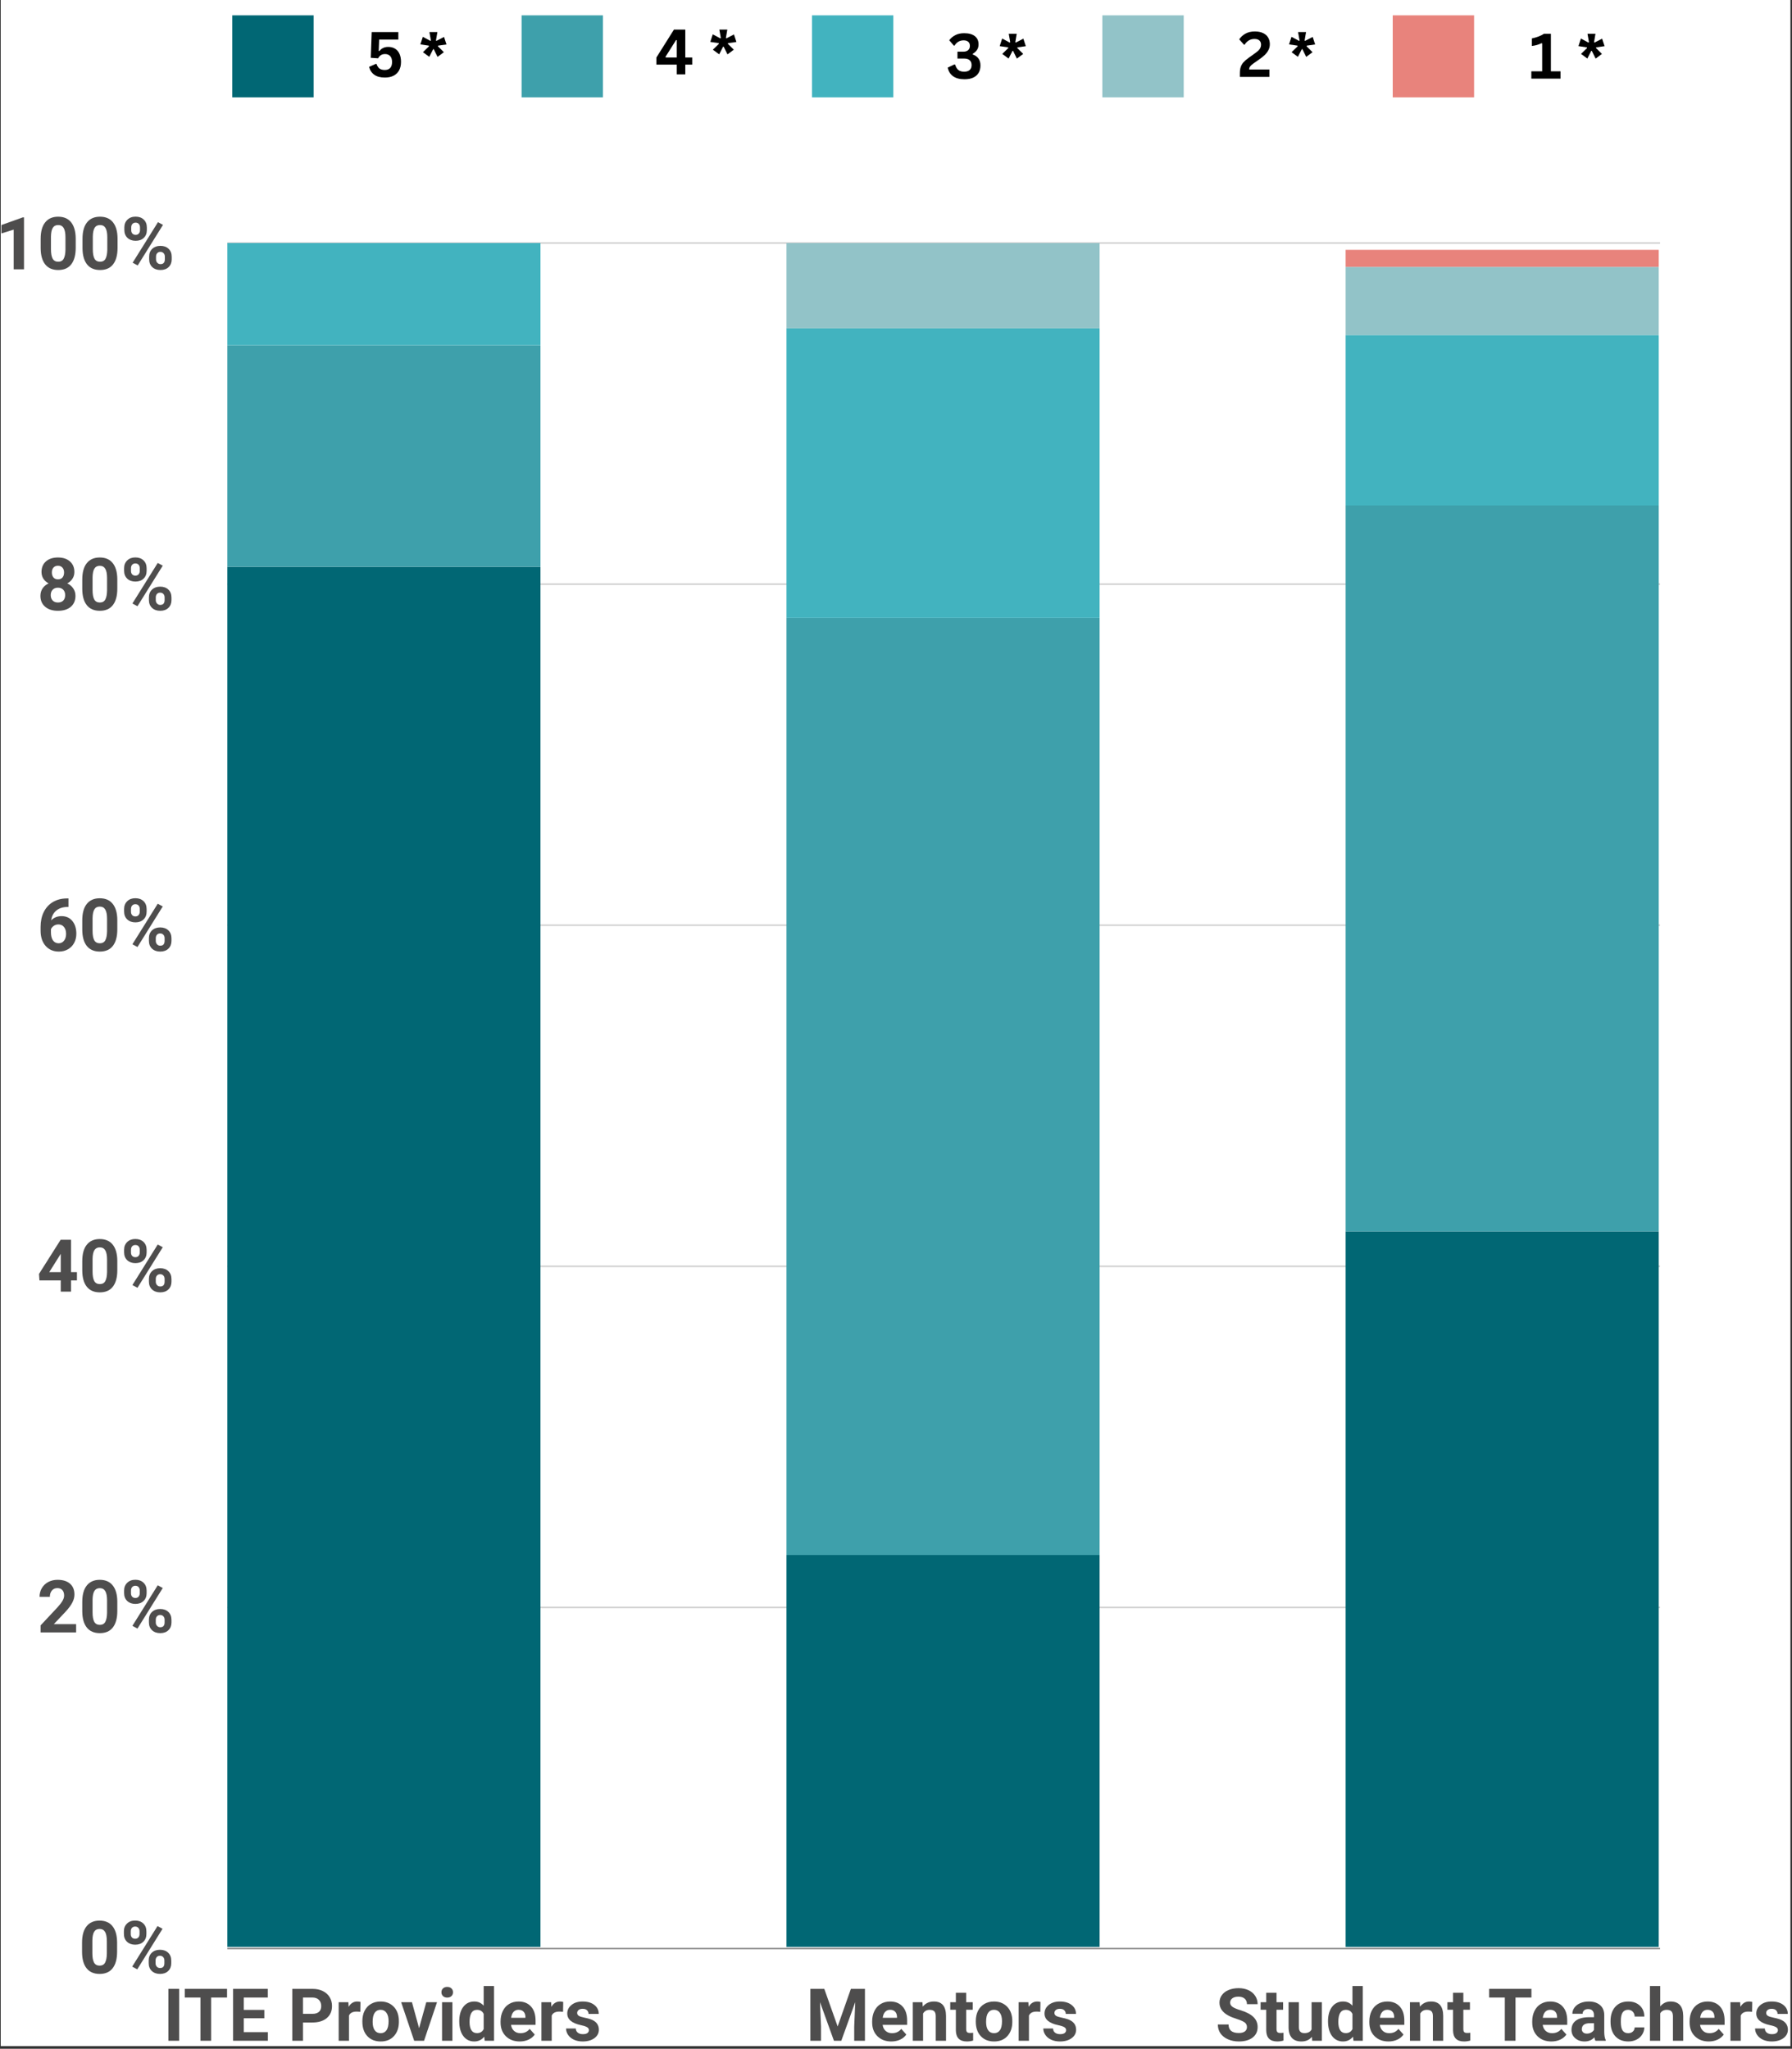 <svg xmlns="http://www.w3.org/2000/svg" xmlns:xlink="http://www.w3.org/1999/xlink" width="685" viewBox="0 0 513.75 587.25" height="783" preserveAspectRatio="xMidYMid meet"><rect x="0" y="0" width="513.75" height="587.25" fill="#333333" stroke="none"/><defs><g></g><clipPath id="a439bd3ffd"><path d="M 0.203 0 L 513.297 0 L 513.297 586.5 L 0.203 586.5 Z M 0.203 0 " clip-rule="nonzero"></path></clipPath><clipPath id="00d90f846c"><path d="M 0.203 62 L 7 62 L 7 78 L 0.203 78 Z M 0.203 62 " clip-rule="nonzero"></path></clipPath><clipPath id="0ec8fb305c"><path d="M 65.18 162.457 L 154.945 162.457 L 154.945 558.062 L 65.18 558.062 Z M 65.18 162.457 " clip-rule="nonzero"></path></clipPath><clipPath id="f88201b6c0"><path d="M 65.18 98.965 L 154.945 98.965 L 154.945 162.457 L 65.18 162.457 Z M 65.18 98.965 " clip-rule="nonzero"></path></clipPath><clipPath id="ff96ff1c1b"><path d="M 65.18 69.66 L 154.945 69.66 L 154.945 98.965 L 65.18 98.965 Z M 65.18 69.66 " clip-rule="nonzero"></path></clipPath><clipPath id="69c09a430e"><path d="M 225.477 445.73 L 315.246 445.73 L 315.246 558.062 L 225.477 558.062 Z M 225.477 445.73 " clip-rule="nonzero"></path></clipPath><clipPath id="afa60a8aa1"><path d="M 225.477 177.109 L 315.246 177.109 L 315.246 445.73 L 225.477 445.73 Z M 225.477 177.109 " clip-rule="nonzero"></path></clipPath><clipPath id="83758b086f"><path d="M 225.477 94.082 L 315.246 94.082 L 315.246 177.109 L 225.477 177.109 Z M 225.477 94.082 " clip-rule="nonzero"></path></clipPath><clipPath id="6d700a8af4"><path d="M 225.477 69.66 L 315.246 69.66 L 315.246 94.082 L 225.477 94.082 Z M 225.477 69.66 " clip-rule="nonzero"></path></clipPath><clipPath id="6e25ba1c47"><path d="M 385.777 352.934 L 475.543 352.934 L 475.543 558.062 L 385.777 558.062 Z M 385.777 352.934 " clip-rule="nonzero"></path></clipPath><clipPath id="c781358cf1"><path d="M 385.777 144.875 L 475.543 144.875 L 475.543 352.934 L 385.777 352.934 Z M 385.777 144.875 " clip-rule="nonzero"></path></clipPath><clipPath id="1460fec91e"><path d="M 385.777 96.035 L 475.543 96.035 L 475.543 144.875 L 385.777 144.875 Z M 385.777 96.035 " clip-rule="nonzero"></path></clipPath><clipPath id="8b8575bc1e"><path d="M 385.777 76.496 L 475.543 76.496 L 475.543 96.035 L 385.777 96.035 Z M 385.777 76.496 " clip-rule="nonzero"></path></clipPath><clipPath id="8ac7642cce"><path d="M 385.777 71.613 L 475.543 71.613 L 475.543 76.496 L 385.777 76.496 Z M 385.777 71.613 " clip-rule="nonzero"></path></clipPath><clipPath id="ab2a07a0f6"><path d="M 66.594 4.395 L 89.922 4.395 L 89.922 27.934 L 66.594 27.934 Z M 66.594 4.395 " clip-rule="nonzero"></path></clipPath><clipPath id="473cea1c87"><path d="M 149.535 4.395 L 172.859 4.395 L 172.859 27.934 L 149.535 27.934 Z M 149.535 4.395 " clip-rule="nonzero"></path></clipPath><clipPath id="daab005837"><path d="M 232.785 4.395 L 256.109 4.395 L 256.109 27.934 L 232.785 27.934 Z M 232.785 4.395 " clip-rule="nonzero"></path></clipPath><clipPath id="1a6eebf041"><path d="M 316.031 4.395 L 339.359 4.395 L 339.359 27.934 L 316.031 27.934 Z M 316.031 4.395 " clip-rule="nonzero"></path></clipPath><clipPath id="7a2cb1a528"><path d="M 399.281 4.395 L 422.609 4.395 L 422.609 27.934 L 399.281 27.934 Z M 399.281 4.395 " clip-rule="nonzero"></path></clipPath></defs><g clip-path="url(#a439bd3ffd)"><path fill="#ffffff" d="M 0.203 0 L 513.297 0 L 513.297 586.5 L 0.203 586.5 Z M 0.203 0 " fill-opacity="1" fill-rule="nonzero"></path></g><g fill="#4e4d4d" fill-opacity="1"><g transform="translate(46.764, 584.957)"><g><path d="M 4.594 0 L 1.516 0 L 1.516 -14.875 L 4.594 -14.875 Z M 4.594 0 "></path></g></g></g><g fill="#4e4d4d" fill-opacity="1"><g transform="translate(52.563, 584.957)"><g><path d="M 12.531 -12.391 L 7.969 -12.391 L 7.969 0 L 4.906 0 L 4.906 -12.391 L 0.406 -12.391 L 0.406 -14.875 L 12.531 -14.875 Z M 12.531 -12.391 "></path></g></g></g><g fill="#4e4d4d" fill-opacity="1"><g transform="translate(65.499, 584.957)"><g><path d="M 10.281 -6.453 L 4.391 -6.453 L 4.391 -2.469 L 11.297 -2.469 L 11.297 0 L 1.328 0 L 1.328 -14.875 L 11.281 -14.875 L 11.281 -12.391 L 4.391 -12.391 L 4.391 -8.844 L 10.281 -8.844 Z M 10.281 -6.453 "></path></g></g></g><g fill="#4e4d4d" fill-opacity="1"><g transform="translate(77.26, 584.957)"><g></g></g></g><g fill="#4e4d4d" fill-opacity="1"><g transform="translate(82.467, 584.957)"><g><path d="M 4.391 -5.234 L 4.391 0 L 1.328 0 L 1.328 -14.875 L 7.125 -14.875 C 8.25 -14.875 9.234 -14.664 10.078 -14.25 C 10.922 -13.844 11.57 -13.266 12.031 -12.516 C 12.488 -11.766 12.719 -10.91 12.719 -9.953 C 12.719 -8.492 12.219 -7.344 11.219 -6.5 C 10.219 -5.656 8.836 -5.234 7.078 -5.234 Z M 4.391 -7.719 L 7.125 -7.719 C 7.938 -7.719 8.555 -7.91 8.984 -8.297 C 9.41 -8.68 9.625 -9.227 9.625 -9.938 C 9.625 -10.656 9.41 -11.238 8.984 -11.688 C 8.555 -12.145 7.961 -12.379 7.203 -12.391 L 4.391 -12.391 Z M 4.391 -7.719 "></path></g></g></g><g fill="#4e4d4d" fill-opacity="1"><g transform="translate(95.954, 584.957)"><g><path d="M 7.344 -8.281 C 6.945 -8.332 6.594 -8.359 6.281 -8.359 C 5.164 -8.359 4.438 -7.984 4.094 -7.234 L 4.094 0 L 1.141 0 L 1.141 -11.047 L 3.922 -11.047 L 4 -9.734 C 4.594 -10.742 5.414 -11.25 6.469 -11.25 C 6.789 -11.25 7.098 -11.207 7.391 -11.125 Z M 7.344 -8.281 "></path></g></g></g><g fill="#4e4d4d" fill-opacity="1"><g transform="translate(103.213, 584.957)"><g><path d="M 0.672 -5.625 C 0.672 -6.727 0.879 -7.707 1.297 -8.562 C 1.723 -9.414 2.332 -10.078 3.125 -10.547 C 3.926 -11.016 4.848 -11.25 5.891 -11.25 C 7.379 -11.25 8.598 -10.789 9.547 -9.875 C 10.492 -8.969 11.02 -7.734 11.125 -6.172 L 11.141 -5.422 C 11.141 -3.723 10.664 -2.359 9.719 -1.328 C 8.781 -0.305 7.516 0.203 5.922 0.203 C 4.328 0.203 3.051 -0.305 2.094 -1.328 C 1.145 -2.348 0.672 -3.738 0.672 -5.5 Z M 3.625 -5.422 C 3.625 -4.367 3.82 -3.562 4.219 -3 C 4.613 -2.445 5.18 -2.172 5.922 -2.172 C 6.629 -2.172 7.18 -2.445 7.578 -3 C 7.984 -3.551 8.188 -4.426 8.188 -5.625 C 8.188 -6.656 7.984 -7.453 7.578 -8.016 C 7.18 -8.586 6.617 -8.875 5.891 -8.875 C 5.172 -8.875 4.613 -8.594 4.219 -8.031 C 3.82 -7.469 3.625 -6.598 3.625 -5.422 Z M 3.625 -5.422 "></path></g></g></g><g fill="#4e4d4d" fill-opacity="1"><g transform="translate(114.883, 584.957)"><g><path d="M 5.266 -3.609 L 7.328 -11.047 L 10.406 -11.047 L 6.688 0 L 3.859 0 L 0.125 -11.047 L 3.219 -11.047 Z M 5.266 -3.609 "></path></g></g></g><g fill="#4e4d4d" fill-opacity="1"><g transform="translate(125.45, 584.957)"><g><path d="M 4.25 0 L 1.281 0 L 1.281 -11.047 L 4.25 -11.047 Z M 1.109 -13.906 C 1.109 -14.352 1.254 -14.719 1.547 -15 C 1.848 -15.289 2.254 -15.438 2.766 -15.438 C 3.273 -15.438 3.676 -15.289 3.969 -15 C 4.27 -14.719 4.422 -14.352 4.422 -13.906 C 4.422 -13.457 4.27 -13.086 3.969 -12.797 C 3.664 -12.516 3.266 -12.375 2.766 -12.375 C 2.266 -12.375 1.863 -12.516 1.562 -12.797 C 1.258 -13.086 1.109 -13.457 1.109 -13.906 Z M 1.109 -13.906 "></path></g></g></g><g fill="#4e4d4d" fill-opacity="1"><g transform="translate(130.994, 584.957)"><g><path d="M 0.672 -5.609 C 0.672 -7.328 1.055 -8.695 1.828 -9.719 C 2.609 -10.738 3.664 -11.25 5 -11.25 C 6.082 -11.25 6.973 -10.848 7.672 -10.047 L 7.672 -15.688 L 10.641 -15.688 L 10.641 0 L 7.969 0 L 7.828 -1.172 C 7.086 -0.254 6.141 0.203 4.984 0.203 C 3.68 0.203 2.633 -0.305 1.844 -1.328 C 1.062 -2.359 0.672 -3.785 0.672 -5.609 Z M 3.625 -5.391 C 3.625 -4.359 3.801 -3.566 4.156 -3.016 C 4.52 -2.461 5.047 -2.188 5.734 -2.188 C 6.648 -2.188 7.297 -2.57 7.672 -3.344 L 7.672 -7.703 C 7.305 -8.473 6.672 -8.859 5.766 -8.859 C 4.336 -8.859 3.625 -7.703 3.625 -5.391 Z M 3.625 -5.391 "></path></g></g></g><g fill="#4e4d4d" fill-opacity="1"><g transform="translate(142.776, 584.957)"><g><path d="M 6.219 0.203 C 4.602 0.203 3.285 -0.289 2.266 -1.281 C 1.242 -2.281 0.734 -3.609 0.734 -5.266 L 0.734 -5.547 C 0.734 -6.66 0.945 -7.656 1.375 -8.531 C 1.801 -9.406 2.406 -10.078 3.188 -10.547 C 3.977 -11.016 4.879 -11.25 5.891 -11.25 C 7.398 -11.25 8.586 -10.77 9.453 -9.812 C 10.328 -8.863 10.766 -7.516 10.766 -5.766 L 10.766 -4.562 L 3.734 -4.562 C 3.828 -3.844 4.113 -3.266 4.594 -2.828 C 5.07 -2.391 5.68 -2.172 6.422 -2.172 C 7.555 -2.172 8.441 -2.582 9.078 -3.406 L 10.531 -1.781 C 10.094 -1.156 9.492 -0.664 8.734 -0.312 C 7.973 0.031 7.133 0.203 6.219 0.203 Z M 5.891 -8.875 C 5.297 -8.875 4.816 -8.676 4.453 -8.281 C 4.086 -7.883 3.859 -7.316 3.766 -6.578 L 7.859 -6.578 L 7.859 -6.812 C 7.848 -7.469 7.672 -7.973 7.328 -8.328 C 6.992 -8.691 6.516 -8.875 5.891 -8.875 Z M 5.891 -8.875 "></path></g></g></g><g fill="#4e4d4d" fill-opacity="1"><g transform="translate(154.079, 584.957)"><g><path d="M 7.344 -8.281 C 6.945 -8.332 6.594 -8.359 6.281 -8.359 C 5.164 -8.359 4.438 -7.984 4.094 -7.234 L 4.094 0 L 1.141 0 L 1.141 -11.047 L 3.922 -11.047 L 4 -9.734 C 4.594 -10.742 5.414 -11.25 6.469 -11.25 C 6.789 -11.25 7.098 -11.207 7.391 -11.125 Z M 7.344 -8.281 "></path></g></g></g><g fill="#4e4d4d" fill-opacity="1"><g transform="translate(161.705, 584.957)"><g><path d="M 7.125 -3.047 C 7.125 -3.41 6.941 -3.695 6.578 -3.906 C 6.223 -4.113 5.648 -4.301 4.859 -4.469 C 2.234 -5.02 0.922 -6.133 0.922 -7.812 C 0.922 -8.789 1.328 -9.609 2.141 -10.266 C 2.953 -10.922 4.016 -11.25 5.328 -11.25 C 6.734 -11.25 7.852 -10.922 8.688 -10.266 C 9.531 -9.609 9.953 -8.75 9.953 -7.688 L 7.016 -7.688 C 7.016 -8.113 6.875 -8.461 6.594 -8.734 C 6.32 -9.016 5.898 -9.156 5.328 -9.156 C 4.828 -9.156 4.441 -9.039 4.172 -8.812 C 3.898 -8.594 3.766 -8.305 3.766 -7.953 C 3.766 -7.629 3.914 -7.363 4.219 -7.156 C 4.531 -6.957 5.051 -6.785 5.781 -6.641 C 6.52 -6.492 7.145 -6.332 7.656 -6.156 C 9.207 -5.582 9.984 -4.586 9.984 -3.172 C 9.984 -2.172 9.551 -1.359 8.688 -0.734 C 7.82 -0.109 6.707 0.203 5.344 0.203 C 4.414 0.203 3.594 0.039 2.875 -0.281 C 2.156 -0.613 1.594 -1.066 1.188 -1.641 C 0.781 -2.223 0.578 -2.848 0.578 -3.516 L 3.375 -3.516 C 3.395 -2.992 3.586 -2.594 3.953 -2.312 C 4.316 -2.031 4.801 -1.891 5.406 -1.891 C 5.969 -1.891 6.395 -1.992 6.688 -2.203 C 6.977 -2.422 7.125 -2.703 7.125 -3.047 Z M 7.125 -3.047 "></path></g></g></g><g fill="#4e4d4d" fill-opacity="1"><g transform="translate(230.989, 584.957)"><g><path d="M 5.328 -14.875 L 9.156 -4.094 L 12.953 -14.875 L 16.984 -14.875 L 16.984 0 L 13.906 0 L 13.906 -4.062 L 14.203 -11.078 L 10.203 0 L 8.094 0 L 4.094 -11.078 L 4.391 -4.062 L 4.391 0 L 1.328 0 L 1.328 -14.875 Z M 5.328 -14.875 "></path></g></g></g><g fill="#4e4d4d" fill-opacity="1"><g transform="translate(249.305, 584.957)"><g><path d="M 6.219 0.203 C 4.602 0.203 3.285 -0.289 2.266 -1.281 C 1.242 -2.281 0.734 -3.609 0.734 -5.266 L 0.734 -5.547 C 0.734 -6.66 0.945 -7.656 1.375 -8.531 C 1.801 -9.406 2.406 -10.078 3.188 -10.547 C 3.977 -11.016 4.879 -11.25 5.891 -11.25 C 7.398 -11.25 8.586 -10.77 9.453 -9.812 C 10.328 -8.863 10.766 -7.516 10.766 -5.766 L 10.766 -4.562 L 3.734 -4.562 C 3.828 -3.844 4.113 -3.266 4.594 -2.828 C 5.07 -2.391 5.68 -2.172 6.422 -2.172 C 7.555 -2.172 8.441 -2.582 9.078 -3.406 L 10.531 -1.781 C 10.094 -1.156 9.492 -0.664 8.734 -0.312 C 7.973 0.031 7.133 0.203 6.219 0.203 Z M 5.891 -8.875 C 5.297 -8.875 4.816 -8.676 4.453 -8.281 C 4.086 -7.883 3.859 -7.316 3.766 -6.578 L 7.859 -6.578 L 7.859 -6.812 C 7.848 -7.469 7.672 -7.973 7.328 -8.328 C 6.992 -8.691 6.516 -8.875 5.891 -8.875 Z M 5.891 -8.875 "></path></g></g></g><g fill="#4e4d4d" fill-opacity="1"><g transform="translate(260.608, 584.957)"><g><path d="M 3.844 -11.047 L 3.938 -9.781 C 4.727 -10.758 5.789 -11.25 7.125 -11.25 C 8.289 -11.25 9.16 -10.906 9.734 -10.219 C 10.305 -9.531 10.598 -8.504 10.609 -7.141 L 10.609 0 L 7.656 0 L 7.656 -7.062 C 7.656 -7.695 7.52 -8.156 7.25 -8.438 C 6.977 -8.719 6.523 -8.859 5.891 -8.859 C 5.055 -8.859 4.438 -8.504 4.031 -7.797 L 4.031 0 L 1.078 0 L 1.078 -11.047 Z M 3.844 -11.047 "></path></g></g></g><g fill="#4e4d4d" fill-opacity="1"><g transform="translate(272.318, 584.957)"><g><path d="M 4.672 -13.766 L 4.672 -11.047 L 6.562 -11.047 L 6.562 -8.891 L 4.672 -8.891 L 4.672 -3.375 C 4.672 -2.969 4.75 -2.676 4.906 -2.5 C 5.062 -2.32 5.359 -2.234 5.797 -2.234 C 6.129 -2.234 6.422 -2.254 6.672 -2.297 L 6.672 -0.062 C 6.086 0.113 5.492 0.203 4.891 0.203 C 2.816 0.203 1.758 -0.844 1.719 -2.938 L 1.719 -8.891 L 0.109 -8.891 L 0.109 -11.047 L 1.719 -11.047 L 1.719 -13.766 Z M 4.672 -13.766 "></path></g></g></g><g fill="#4e4d4d" fill-opacity="1"><g transform="translate(279.077, 584.957)"><g><path d="M 0.672 -5.625 C 0.672 -6.727 0.879 -7.707 1.297 -8.562 C 1.723 -9.414 2.332 -10.078 3.125 -10.547 C 3.926 -11.016 4.848 -11.25 5.891 -11.25 C 7.379 -11.25 8.598 -10.789 9.547 -9.875 C 10.492 -8.969 11.02 -7.734 11.125 -6.172 L 11.141 -5.422 C 11.141 -3.723 10.664 -2.359 9.719 -1.328 C 8.781 -0.305 7.516 0.203 5.922 0.203 C 4.328 0.203 3.051 -0.305 2.094 -1.328 C 1.145 -2.348 0.672 -3.738 0.672 -5.5 Z M 3.625 -5.422 C 3.625 -4.367 3.82 -3.562 4.219 -3 C 4.613 -2.445 5.18 -2.172 5.922 -2.172 C 6.629 -2.172 7.18 -2.445 7.578 -3 C 7.984 -3.551 8.188 -4.426 8.188 -5.625 C 8.188 -6.656 7.984 -7.453 7.578 -8.016 C 7.18 -8.586 6.617 -8.875 5.891 -8.875 C 5.172 -8.875 4.613 -8.594 4.219 -8.031 C 3.82 -7.469 3.625 -6.598 3.625 -5.422 Z M 3.625 -5.422 "></path></g></g></g><g fill="#4e4d4d" fill-opacity="1"><g transform="translate(290.9, 584.957)"><g><path d="M 7.344 -8.281 C 6.945 -8.332 6.594 -8.359 6.281 -8.359 C 5.164 -8.359 4.438 -7.984 4.094 -7.234 L 4.094 0 L 1.141 0 L 1.141 -11.047 L 3.922 -11.047 L 4 -9.734 C 4.594 -10.742 5.414 -11.25 6.469 -11.25 C 6.789 -11.25 7.098 -11.207 7.391 -11.125 Z M 7.344 -8.281 "></path></g></g></g><g fill="#4e4d4d" fill-opacity="1"><g transform="translate(298.527, 584.957)"><g><path d="M 7.125 -3.047 C 7.125 -3.41 6.941 -3.695 6.578 -3.906 C 6.223 -4.113 5.648 -4.301 4.859 -4.469 C 2.234 -5.02 0.922 -6.133 0.922 -7.812 C 0.922 -8.789 1.328 -9.609 2.141 -10.266 C 2.953 -10.922 4.016 -11.25 5.328 -11.25 C 6.734 -11.25 7.852 -10.922 8.688 -10.266 C 9.531 -9.609 9.953 -8.75 9.953 -7.688 L 7.016 -7.688 C 7.016 -8.113 6.875 -8.461 6.594 -8.734 C 6.32 -9.016 5.898 -9.156 5.328 -9.156 C 4.828 -9.156 4.441 -9.039 4.172 -8.812 C 3.898 -8.594 3.766 -8.305 3.766 -7.953 C 3.766 -7.629 3.914 -7.363 4.219 -7.156 C 4.531 -6.957 5.051 -6.785 5.781 -6.641 C 6.52 -6.492 7.145 -6.332 7.656 -6.156 C 9.207 -5.582 9.984 -4.586 9.984 -3.172 C 9.984 -2.172 9.551 -1.359 8.688 -0.734 C 7.82 -0.109 6.707 0.203 5.344 0.203 C 4.414 0.203 3.594 0.039 2.875 -0.281 C 2.156 -0.613 1.594 -1.066 1.188 -1.641 C 0.781 -2.223 0.578 -2.848 0.578 -3.516 L 3.375 -3.516 C 3.395 -2.992 3.586 -2.594 3.953 -2.312 C 4.316 -2.031 4.801 -1.891 5.406 -1.891 C 5.969 -1.891 6.395 -1.992 6.688 -2.203 C 6.977 -2.422 7.125 -2.703 7.125 -3.047 Z M 7.125 -3.047 "></path></g></g></g><g fill="#4e4d4d" fill-opacity="1"><g transform="translate(348.44, 584.957)"><g><path d="M 9.047 -3.906 C 9.047 -4.477 8.836 -4.922 8.422 -5.234 C 8.016 -5.547 7.281 -5.875 6.219 -6.219 C 5.156 -6.562 4.316 -6.898 3.703 -7.234 C 2.016 -8.148 1.172 -9.379 1.172 -10.922 C 1.172 -11.723 1.395 -12.438 1.844 -13.062 C 2.289 -13.695 2.938 -14.191 3.781 -14.547 C 4.633 -14.898 5.594 -15.078 6.656 -15.078 C 7.719 -15.078 8.66 -14.883 9.484 -14.5 C 10.316 -14.113 10.961 -13.566 11.422 -12.859 C 11.879 -12.16 12.109 -11.367 12.109 -10.484 L 9.047 -10.484 C 9.047 -11.16 8.832 -11.688 8.406 -12.062 C 7.977 -12.445 7.375 -12.641 6.594 -12.641 C 5.844 -12.641 5.258 -12.477 4.844 -12.156 C 4.438 -11.844 4.234 -11.426 4.234 -10.906 C 4.234 -10.426 4.473 -10.02 4.953 -9.688 C 5.441 -9.363 6.16 -9.062 7.109 -8.781 C 8.848 -8.25 10.113 -7.594 10.906 -6.812 C 11.707 -6.039 12.109 -5.078 12.109 -3.922 C 12.109 -2.629 11.617 -1.617 10.641 -0.891 C 9.672 -0.16 8.363 0.203 6.719 0.203 C 5.57 0.203 4.531 -0.004 3.594 -0.422 C 2.656 -0.836 1.938 -1.41 1.438 -2.141 C 0.945 -2.867 0.703 -3.711 0.703 -4.672 L 3.781 -4.672 C 3.781 -3.035 4.758 -2.219 6.719 -2.219 C 7.445 -2.219 8.016 -2.363 8.422 -2.656 C 8.836 -2.957 9.047 -3.375 9.047 -3.906 Z M 9.047 -3.906 "></path></g></g></g><g fill="#4e4d4d" fill-opacity="1"><g transform="translate(361.295, 584.957)"><g><path d="M 4.672 -13.766 L 4.672 -11.047 L 6.562 -11.047 L 6.562 -8.891 L 4.672 -8.891 L 4.672 -3.375 C 4.672 -2.969 4.75 -2.676 4.906 -2.5 C 5.062 -2.32 5.359 -2.234 5.797 -2.234 C 6.129 -2.234 6.422 -2.254 6.672 -2.297 L 6.672 -0.062 C 6.086 0.113 5.492 0.203 4.891 0.203 C 2.816 0.203 1.758 -0.844 1.719 -2.938 L 1.719 -8.891 L 0.109 -8.891 L 0.109 -11.047 L 1.719 -11.047 L 1.719 -13.766 Z M 4.672 -13.766 "></path></g></g></g><g fill="#4e4d4d" fill-opacity="1"><g transform="translate(368.36, 584.957)"><g><path d="M 7.75 -1.125 C 7.02 -0.238 6.016 0.203 4.734 0.203 C 3.547 0.203 2.641 -0.133 2.016 -0.812 C 1.391 -1.5 1.07 -2.5 1.062 -3.812 L 1.062 -11.047 L 4.016 -11.047 L 4.016 -3.906 C 4.016 -2.758 4.539 -2.188 5.594 -2.188 C 6.594 -2.188 7.281 -2.535 7.656 -3.234 L 7.656 -11.047 L 10.609 -11.047 L 10.609 0 L 7.828 0 Z M 7.75 -1.125 "></path></g></g></g><g fill="#4e4d4d" fill-opacity="1"><g transform="translate(380.06, 584.957)"><g><path d="M 0.672 -5.609 C 0.672 -7.328 1.055 -8.695 1.828 -9.719 C 2.609 -10.738 3.664 -11.25 5 -11.25 C 6.082 -11.25 6.973 -10.848 7.672 -10.047 L 7.672 -15.688 L 10.641 -15.688 L 10.641 0 L 7.969 0 L 7.828 -1.172 C 7.086 -0.254 6.141 0.203 4.984 0.203 C 3.68 0.203 2.633 -0.305 1.844 -1.328 C 1.062 -2.359 0.672 -3.785 0.672 -5.609 Z M 3.625 -5.391 C 3.625 -4.359 3.801 -3.566 4.156 -3.016 C 4.52 -2.461 5.047 -2.188 5.734 -2.188 C 6.648 -2.188 7.297 -2.57 7.672 -3.344 L 7.672 -7.703 C 7.305 -8.473 6.672 -8.859 5.766 -8.859 C 4.336 -8.859 3.625 -7.703 3.625 -5.391 Z M 3.625 -5.391 "></path></g></g></g><g fill="#4e4d4d" fill-opacity="1"><g transform="translate(391.842, 584.957)"><g><path d="M 6.219 0.203 C 4.602 0.203 3.285 -0.289 2.266 -1.281 C 1.242 -2.281 0.734 -3.609 0.734 -5.266 L 0.734 -5.547 C 0.734 -6.66 0.945 -7.656 1.375 -8.531 C 1.801 -9.406 2.406 -10.078 3.188 -10.547 C 3.977 -11.016 4.879 -11.25 5.891 -11.25 C 7.398 -11.25 8.586 -10.77 9.453 -9.812 C 10.328 -8.863 10.766 -7.516 10.766 -5.766 L 10.766 -4.562 L 3.734 -4.562 C 3.828 -3.844 4.113 -3.266 4.594 -2.828 C 5.07 -2.391 5.68 -2.172 6.422 -2.172 C 7.555 -2.172 8.441 -2.582 9.078 -3.406 L 10.531 -1.781 C 10.094 -1.156 9.492 -0.664 8.734 -0.312 C 7.973 0.031 7.133 0.203 6.219 0.203 Z M 5.891 -8.875 C 5.297 -8.875 4.816 -8.676 4.453 -8.281 C 4.086 -7.883 3.859 -7.316 3.766 -6.578 L 7.859 -6.578 L 7.859 -6.812 C 7.848 -7.469 7.672 -7.973 7.328 -8.328 C 6.992 -8.691 6.516 -8.875 5.891 -8.875 Z M 5.891 -8.875 "></path></g></g></g><g fill="#4e4d4d" fill-opacity="1"><g transform="translate(403.144, 584.957)"><g><path d="M 3.844 -11.047 L 3.938 -9.781 C 4.727 -10.758 5.789 -11.25 7.125 -11.25 C 8.289 -11.25 9.16 -10.906 9.734 -10.219 C 10.305 -9.531 10.598 -8.504 10.609 -7.141 L 10.609 0 L 7.656 0 L 7.656 -7.062 C 7.656 -7.695 7.52 -8.156 7.25 -8.438 C 6.977 -8.719 6.523 -8.859 5.891 -8.859 C 5.055 -8.859 4.438 -8.504 4.031 -7.797 L 4.031 0 L 1.078 0 L 1.078 -11.047 Z M 3.844 -11.047 "></path></g></g></g><g fill="#4e4d4d" fill-opacity="1"><g transform="translate(414.855, 584.957)"><g><path d="M 4.672 -13.766 L 4.672 -11.047 L 6.562 -11.047 L 6.562 -8.891 L 4.672 -8.891 L 4.672 -3.375 C 4.672 -2.969 4.75 -2.676 4.906 -2.5 C 5.062 -2.32 5.359 -2.234 5.797 -2.234 C 6.129 -2.234 6.422 -2.254 6.672 -2.297 L 6.672 -0.062 C 6.086 0.113 5.492 0.203 4.891 0.203 C 2.816 0.203 1.758 -0.844 1.719 -2.938 L 1.719 -8.891 L 0.109 -8.891 L 0.109 -11.047 L 1.719 -11.047 L 1.719 -13.766 Z M 4.672 -13.766 "></path></g></g></g><g fill="#4e4d4d" fill-opacity="1"><g transform="translate(421.92, 584.957)"><g></g></g></g><g fill="#4e4d4d" fill-opacity="1"><g transform="translate(426.514, 584.957)"><g><path d="M 12.531 -12.391 L 7.969 -12.391 L 7.969 0 L 4.906 0 L 4.906 -12.391 L 0.406 -12.391 L 0.406 -14.875 L 12.531 -14.875 Z M 12.531 -12.391 "></path></g></g></g><g fill="#4e4d4d" fill-opacity="1"><g transform="translate(438.541, 584.957)"><g><path d="M 6.219 0.203 C 4.602 0.203 3.285 -0.289 2.266 -1.281 C 1.242 -2.281 0.734 -3.609 0.734 -5.266 L 0.734 -5.547 C 0.734 -6.66 0.945 -7.656 1.375 -8.531 C 1.801 -9.406 2.406 -10.078 3.188 -10.547 C 3.977 -11.016 4.879 -11.25 5.891 -11.25 C 7.398 -11.25 8.586 -10.77 9.453 -9.812 C 10.328 -8.863 10.766 -7.516 10.766 -5.766 L 10.766 -4.562 L 3.734 -4.562 C 3.828 -3.844 4.113 -3.266 4.594 -2.828 C 5.07 -2.391 5.68 -2.172 6.422 -2.172 C 7.555 -2.172 8.441 -2.582 9.078 -3.406 L 10.531 -1.781 C 10.094 -1.156 9.492 -0.664 8.734 -0.312 C 7.973 0.031 7.133 0.203 6.219 0.203 Z M 5.891 -8.875 C 5.297 -8.875 4.816 -8.676 4.453 -8.281 C 4.086 -7.883 3.859 -7.316 3.766 -6.578 L 7.859 -6.578 L 7.859 -6.812 C 7.848 -7.469 7.672 -7.973 7.328 -8.328 C 6.992 -8.691 6.516 -8.875 5.891 -8.875 Z M 5.891 -8.875 "></path></g></g></g><g fill="#4e4d4d" fill-opacity="1"><g transform="translate(449.844, 584.957)"><g><path d="M 7.547 0 C 7.398 -0.258 7.301 -0.586 7.25 -0.984 C 6.531 -0.191 5.598 0.203 4.453 0.203 C 3.367 0.203 2.469 -0.109 1.75 -0.734 C 1.039 -1.359 0.688 -2.148 0.688 -3.109 C 0.688 -4.273 1.117 -5.172 1.984 -5.797 C 2.859 -6.43 4.117 -6.75 5.766 -6.75 L 7.125 -6.75 L 7.125 -7.391 C 7.125 -7.898 6.988 -8.305 6.719 -8.609 C 6.457 -8.922 6.047 -9.078 5.484 -9.078 C 4.984 -9.078 4.594 -8.957 4.312 -8.719 C 4.031 -8.477 3.891 -8.148 3.891 -7.734 L 0.938 -7.734 C 0.938 -8.367 1.133 -8.957 1.531 -9.5 C 1.926 -10.051 2.484 -10.477 3.203 -10.781 C 3.93 -11.094 4.742 -11.25 5.641 -11.25 C 7.004 -11.25 8.082 -10.906 8.875 -10.219 C 9.676 -9.539 10.078 -8.582 10.078 -7.344 L 10.078 -2.547 C 10.086 -1.504 10.234 -0.711 10.516 -0.172 L 10.516 0 Z M 5.094 -2.047 C 5.531 -2.047 5.93 -2.145 6.297 -2.344 C 6.672 -2.539 6.945 -2.801 7.125 -3.125 L 7.125 -5.031 L 6.016 -5.031 C 4.535 -5.031 3.75 -4.52 3.656 -3.5 L 3.641 -3.312 C 3.641 -2.945 3.77 -2.645 4.031 -2.406 C 4.289 -2.164 4.645 -2.047 5.094 -2.047 Z M 5.094 -2.047 "></path></g></g></g><g fill="#4e4d4d" fill-opacity="1"><g transform="translate(461.054, 584.957)"><g><path d="M 5.734 -2.172 C 6.273 -2.172 6.711 -2.32 7.047 -2.625 C 7.391 -2.926 7.57 -3.328 7.594 -3.828 L 10.359 -3.828 C 10.348 -3.078 10.141 -2.391 9.734 -1.766 C 9.336 -1.141 8.789 -0.656 8.094 -0.312 C 7.395 0.031 6.625 0.203 5.781 0.203 C 4.195 0.203 2.945 -0.297 2.031 -1.297 C 1.125 -2.305 0.672 -3.695 0.672 -5.469 L 0.672 -5.656 C 0.672 -7.363 1.125 -8.723 2.031 -9.734 C 2.938 -10.742 4.18 -11.25 5.766 -11.25 C 7.141 -11.25 8.242 -10.852 9.078 -10.062 C 9.922 -9.281 10.348 -8.238 10.359 -6.938 L 7.594 -6.938 C 7.57 -7.508 7.391 -7.973 7.047 -8.328 C 6.711 -8.691 6.266 -8.875 5.703 -8.875 C 5.016 -8.875 4.492 -8.617 4.141 -8.109 C 3.797 -7.609 3.625 -6.801 3.625 -5.688 L 3.625 -5.375 C 3.625 -4.238 3.797 -3.422 4.141 -2.922 C 4.492 -2.422 5.023 -2.172 5.734 -2.172 Z M 5.734 -2.172 "></path></g></g></g><g fill="#4e4d4d" fill-opacity="1"><g transform="translate(471.958, 584.957)"><g><path d="M 4.016 -9.844 C 4.797 -10.781 5.781 -11.25 6.969 -11.25 C 9.363 -11.25 10.578 -9.859 10.609 -7.078 L 10.609 0 L 7.656 0 L 7.656 -7 C 7.656 -7.633 7.52 -8.102 7.25 -8.406 C 6.977 -8.707 6.523 -8.859 5.891 -8.859 C 5.023 -8.859 4.398 -8.523 4.016 -7.859 L 4.016 0 L 1.062 0 L 1.062 -15.688 L 4.016 -15.688 Z M 4.016 -9.844 "></path></g></g></g><g fill="#4e4d4d" fill-opacity="1"><g transform="translate(483.658, 584.957)"><g><path d="M 6.219 0.203 C 4.602 0.203 3.285 -0.289 2.266 -1.281 C 1.242 -2.281 0.734 -3.609 0.734 -5.266 L 0.734 -5.547 C 0.734 -6.66 0.945 -7.656 1.375 -8.531 C 1.801 -9.406 2.406 -10.078 3.188 -10.547 C 3.977 -11.016 4.879 -11.25 5.891 -11.25 C 7.398 -11.25 8.586 -10.77 9.453 -9.812 C 10.328 -8.863 10.766 -7.516 10.766 -5.766 L 10.766 -4.562 L 3.734 -4.562 C 3.828 -3.844 4.113 -3.266 4.594 -2.828 C 5.07 -2.391 5.68 -2.172 6.422 -2.172 C 7.555 -2.172 8.441 -2.582 9.078 -3.406 L 10.531 -1.781 C 10.094 -1.156 9.492 -0.664 8.734 -0.312 C 7.973 0.031 7.133 0.203 6.219 0.203 Z M 5.891 -8.875 C 5.297 -8.875 4.816 -8.676 4.453 -8.281 C 4.086 -7.883 3.859 -7.316 3.766 -6.578 L 7.859 -6.578 L 7.859 -6.812 C 7.848 -7.469 7.672 -7.973 7.328 -8.328 C 6.992 -8.691 6.516 -8.875 5.891 -8.875 Z M 5.891 -8.875 "></path></g></g></g><g fill="#4e4d4d" fill-opacity="1"><g transform="translate(494.961, 584.957)"><g><path d="M 7.344 -8.281 C 6.945 -8.332 6.594 -8.359 6.281 -8.359 C 5.164 -8.359 4.438 -7.984 4.094 -7.234 L 4.094 0 L 1.141 0 L 1.141 -11.047 L 3.922 -11.047 L 4 -9.734 C 4.594 -10.742 5.414 -11.25 6.469 -11.25 C 6.789 -11.25 7.098 -11.207 7.391 -11.125 Z M 7.344 -8.281 "></path></g></g></g><g fill="#4e4d4d" fill-opacity="1"><g transform="translate(502.587, 584.957)"><g><path d="M 7.125 -3.047 C 7.125 -3.41 6.941 -3.695 6.578 -3.906 C 6.223 -4.113 5.648 -4.301 4.859 -4.469 C 2.234 -5.02 0.922 -6.133 0.922 -7.812 C 0.922 -8.789 1.328 -9.609 2.141 -10.266 C 2.953 -10.922 4.016 -11.25 5.328 -11.25 C 6.734 -11.25 7.852 -10.922 8.688 -10.266 C 9.531 -9.609 9.953 -8.75 9.953 -7.688 L 7.016 -7.688 C 7.016 -8.113 6.875 -8.461 6.594 -8.734 C 6.32 -9.016 5.898 -9.156 5.328 -9.156 C 4.828 -9.156 4.441 -9.039 4.172 -8.812 C 3.898 -8.594 3.766 -8.305 3.766 -7.953 C 3.766 -7.629 3.914 -7.363 4.219 -7.156 C 4.531 -6.957 5.051 -6.785 5.781 -6.641 C 6.52 -6.492 7.145 -6.332 7.656 -6.156 C 9.207 -5.582 9.984 -4.586 9.984 -3.172 C 9.984 -2.172 9.551 -1.359 8.688 -0.734 C 7.82 -0.109 6.707 0.203 5.344 0.203 C 4.414 0.203 3.594 0.039 2.875 -0.281 C 2.156 -0.613 1.594 -1.066 1.188 -1.641 C 0.781 -2.223 0.578 -2.848 0.578 -3.516 L 3.375 -3.516 C 3.395 -2.992 3.586 -2.594 3.953 -2.312 C 4.316 -2.031 4.801 -1.891 5.406 -1.891 C 5.969 -1.891 6.395 -1.992 6.688 -2.203 C 6.977 -2.422 7.125 -2.703 7.125 -3.047 Z M 7.125 -3.047 "></path></g></g></g><g fill="#4e4d4d" fill-opacity="1"><g transform="translate(22.555, 565.595)"><g><path d="M 11.016 -6.156 C 11.016 -4.094 10.586 -2.516 9.734 -1.422 C 8.891 -0.336 7.645 0.203 6 0.203 C 4.383 0.203 3.145 -0.328 2.281 -1.391 C 1.426 -2.461 0.988 -4 0.969 -6 L 0.969 -8.734 C 0.969 -10.805 1.398 -12.379 2.266 -13.453 C 3.129 -14.535 4.367 -15.078 5.984 -15.078 C 7.609 -15.078 8.848 -14.539 9.703 -13.469 C 10.555 -12.406 10.992 -10.879 11.016 -8.891 Z M 8.078 -9.156 C 8.078 -10.383 7.906 -11.281 7.562 -11.844 C 7.227 -12.406 6.703 -12.688 5.984 -12.688 C 5.285 -12.688 4.77 -12.414 4.438 -11.875 C 4.113 -11.344 3.941 -10.508 3.922 -9.375 L 3.922 -5.766 C 3.922 -4.547 4.082 -3.641 4.406 -3.047 C 4.738 -2.461 5.27 -2.172 6 -2.172 C 6.727 -2.172 7.25 -2.453 7.562 -3.016 C 7.883 -3.586 8.055 -4.457 8.078 -5.625 Z M 8.078 -9.156 "></path></g></g></g><g fill="#4e4d4d" fill-opacity="1"><g transform="translate(34.552, 565.595)"><g><path d="M 0.969 -12.016 C 0.969 -12.922 1.266 -13.66 1.859 -14.234 C 2.453 -14.805 3.227 -15.094 4.188 -15.094 C 5.164 -15.094 5.945 -14.812 6.531 -14.25 C 7.125 -13.688 7.422 -12.926 7.422 -11.969 L 7.422 -11.234 C 7.422 -10.305 7.125 -9.562 6.531 -9 C 5.945 -8.445 5.172 -8.172 4.203 -8.172 C 3.242 -8.172 2.461 -8.453 1.859 -9.016 C 1.266 -9.578 0.969 -10.332 0.969 -11.281 Z M 2.938 -11.234 C 2.938 -10.816 3.051 -10.484 3.281 -10.234 C 3.52 -9.992 3.828 -9.875 4.203 -9.875 C 4.586 -9.875 4.891 -10 5.109 -10.25 C 5.336 -10.5 5.453 -10.832 5.453 -11.25 L 5.453 -12.016 C 5.453 -12.422 5.336 -12.75 5.109 -13 C 4.891 -13.25 4.582 -13.375 4.188 -13.375 C 3.812 -13.375 3.508 -13.25 3.281 -13 C 3.051 -12.758 2.938 -12.414 2.938 -11.969 Z M 8.078 -3.641 C 8.078 -4.566 8.375 -5.312 8.969 -5.875 C 9.57 -6.438 10.352 -6.719 11.312 -6.719 C 12.281 -6.719 13.062 -6.438 13.656 -5.875 C 14.25 -5.32 14.547 -4.555 14.547 -3.578 L 14.547 -2.844 C 14.547 -1.938 14.254 -1.203 13.672 -0.641 C 13.086 -0.078 12.305 0.203 11.328 0.203 C 10.348 0.203 9.562 -0.078 8.969 -0.641 C 8.375 -1.203 8.078 -1.953 8.078 -2.891 Z M 10.047 -2.844 C 10.047 -2.469 10.164 -2.145 10.406 -1.875 C 10.656 -1.613 10.961 -1.484 11.328 -1.484 C 12.16 -1.484 12.578 -1.945 12.578 -2.875 L 12.578 -3.641 C 12.578 -4.055 12.457 -4.383 12.219 -4.625 C 11.988 -4.875 11.68 -5 11.297 -5 C 10.922 -5 10.617 -4.875 10.391 -4.625 C 10.16 -4.383 10.047 -4.047 10.047 -3.609 Z M 4.797 -1.109 L 3.344 -1.891 L 10.609 -13.516 L 12.047 -12.734 Z M 4.797 -1.109 "></path></g></g></g><g fill="#4e4d4d" fill-opacity="1"><g transform="translate(10.62, 467.915)"><g><path d="M 11.203 0 L 1.016 0 L 1.016 -2.016 L 5.828 -7.156 C 6.484 -7.875 6.969 -8.5 7.281 -9.031 C 7.602 -9.57 7.766 -10.086 7.766 -10.578 C 7.766 -11.234 7.598 -11.75 7.266 -12.125 C 6.93 -12.508 6.453 -12.703 5.828 -12.703 C 5.16 -12.703 4.633 -12.469 4.25 -12 C 3.863 -11.539 3.672 -10.941 3.672 -10.203 L 0.719 -10.203 C 0.719 -11.098 0.93 -11.922 1.359 -12.672 C 1.797 -13.422 2.406 -14.008 3.188 -14.438 C 3.977 -14.863 4.879 -15.078 5.891 -15.078 C 7.422 -15.078 8.609 -14.707 9.453 -13.969 C 10.297 -13.238 10.719 -12.203 10.719 -10.859 C 10.719 -10.117 10.523 -9.367 10.141 -8.609 C 9.766 -7.848 9.113 -6.961 8.188 -5.953 L 4.812 -2.375 L 11.203 -2.375 Z M 11.203 0 "></path></g></g></g><g fill="#4e4d4d" fill-opacity="1"><g transform="translate(22.616, 467.915)"><g><path d="M 11.016 -6.156 C 11.016 -4.094 10.586 -2.516 9.734 -1.422 C 8.891 -0.336 7.645 0.203 6 0.203 C 4.383 0.203 3.145 -0.328 2.281 -1.391 C 1.426 -2.461 0.988 -4 0.969 -6 L 0.969 -8.734 C 0.969 -10.805 1.398 -12.379 2.266 -13.453 C 3.129 -14.535 4.367 -15.078 5.984 -15.078 C 7.609 -15.078 8.848 -14.539 9.703 -13.469 C 10.555 -12.406 10.992 -10.879 11.016 -8.891 Z M 8.078 -9.156 C 8.078 -10.383 7.906 -11.281 7.562 -11.844 C 7.227 -12.406 6.703 -12.688 5.984 -12.688 C 5.285 -12.688 4.77 -12.414 4.438 -11.875 C 4.113 -11.344 3.941 -10.508 3.922 -9.375 L 3.922 -5.766 C 3.922 -4.547 4.082 -3.641 4.406 -3.047 C 4.738 -2.461 5.27 -2.172 6 -2.172 C 6.727 -2.172 7.25 -2.453 7.562 -3.016 C 7.883 -3.586 8.055 -4.457 8.078 -5.625 Z M 8.078 -9.156 "></path></g></g></g><g fill="#4e4d4d" fill-opacity="1"><g transform="translate(34.613, 467.915)"><g><path d="M 0.969 -12.016 C 0.969 -12.922 1.266 -13.66 1.859 -14.234 C 2.453 -14.805 3.227 -15.094 4.188 -15.094 C 5.164 -15.094 5.945 -14.812 6.531 -14.25 C 7.125 -13.688 7.422 -12.926 7.422 -11.969 L 7.422 -11.234 C 7.422 -10.305 7.125 -9.562 6.531 -9 C 5.945 -8.445 5.172 -8.172 4.203 -8.172 C 3.242 -8.172 2.461 -8.453 1.859 -9.016 C 1.266 -9.578 0.969 -10.332 0.969 -11.281 Z M 2.938 -11.234 C 2.938 -10.816 3.051 -10.484 3.281 -10.234 C 3.52 -9.992 3.828 -9.875 4.203 -9.875 C 4.586 -9.875 4.891 -10 5.109 -10.25 C 5.336 -10.5 5.453 -10.832 5.453 -11.25 L 5.453 -12.016 C 5.453 -12.422 5.336 -12.75 5.109 -13 C 4.891 -13.25 4.582 -13.375 4.188 -13.375 C 3.812 -13.375 3.508 -13.25 3.281 -13 C 3.051 -12.758 2.938 -12.414 2.938 -11.969 Z M 8.078 -3.641 C 8.078 -4.566 8.375 -5.312 8.969 -5.875 C 9.57 -6.438 10.352 -6.719 11.312 -6.719 C 12.281 -6.719 13.062 -6.438 13.656 -5.875 C 14.25 -5.32 14.547 -4.555 14.547 -3.578 L 14.547 -2.844 C 14.547 -1.938 14.254 -1.203 13.672 -0.641 C 13.086 -0.078 12.305 0.203 11.328 0.203 C 10.348 0.203 9.562 -0.078 8.969 -0.641 C 8.375 -1.203 8.078 -1.953 8.078 -2.891 Z M 10.047 -2.844 C 10.047 -2.469 10.164 -2.145 10.406 -1.875 C 10.656 -1.613 10.961 -1.484 11.328 -1.484 C 12.16 -1.484 12.578 -1.945 12.578 -2.875 L 12.578 -3.641 C 12.578 -4.055 12.457 -4.383 12.219 -4.625 C 11.988 -4.875 11.68 -5 11.297 -5 C 10.922 -5 10.617 -4.875 10.391 -4.625 C 10.16 -4.383 10.047 -4.047 10.047 -3.609 Z M 4.797 -1.109 L 3.344 -1.891 L 10.609 -13.516 L 12.047 -12.734 Z M 4.797 -1.109 "></path></g></g></g><g fill="#4e4d4d" fill-opacity="1"><g transform="translate(10.62, 370.235)"><g><path d="M 9.75 -5.594 L 11.438 -5.594 L 11.438 -3.219 L 9.75 -3.219 L 9.75 0 L 6.797 0 L 6.797 -3.219 L 0.688 -3.219 L 0.562 -5.078 L 6.766 -14.875 L 9.75 -14.875 Z M 3.5 -5.594 L 6.797 -5.594 L 6.797 -10.844 L 6.594 -10.516 Z M 3.5 -5.594 "></path></g></g></g><g fill="#4e4d4d" fill-opacity="1"><g transform="translate(22.616, 370.235)"><g><path d="M 11.016 -6.156 C 11.016 -4.094 10.586 -2.516 9.734 -1.422 C 8.891 -0.336 7.645 0.203 6 0.203 C 4.383 0.203 3.145 -0.328 2.281 -1.391 C 1.426 -2.461 0.988 -4 0.969 -6 L 0.969 -8.734 C 0.969 -10.805 1.398 -12.379 2.266 -13.453 C 3.129 -14.535 4.367 -15.078 5.984 -15.078 C 7.609 -15.078 8.848 -14.539 9.703 -13.469 C 10.555 -12.406 10.992 -10.879 11.016 -8.891 Z M 8.078 -9.156 C 8.078 -10.383 7.906 -11.281 7.562 -11.844 C 7.227 -12.406 6.703 -12.688 5.984 -12.688 C 5.285 -12.688 4.77 -12.414 4.438 -11.875 C 4.113 -11.344 3.941 -10.508 3.922 -9.375 L 3.922 -5.766 C 3.922 -4.547 4.082 -3.641 4.406 -3.047 C 4.738 -2.461 5.27 -2.172 6 -2.172 C 6.727 -2.172 7.25 -2.453 7.562 -3.016 C 7.883 -3.586 8.055 -4.457 8.078 -5.625 Z M 8.078 -9.156 "></path></g></g></g><g fill="#4e4d4d" fill-opacity="1"><g transform="translate(34.613, 370.235)"><g><path d="M 0.969 -12.016 C 0.969 -12.922 1.266 -13.66 1.859 -14.234 C 2.453 -14.805 3.227 -15.094 4.188 -15.094 C 5.164 -15.094 5.945 -14.812 6.531 -14.25 C 7.125 -13.688 7.422 -12.926 7.422 -11.969 L 7.422 -11.234 C 7.422 -10.305 7.125 -9.562 6.531 -9 C 5.945 -8.445 5.172 -8.172 4.203 -8.172 C 3.242 -8.172 2.461 -8.453 1.859 -9.016 C 1.266 -9.578 0.969 -10.332 0.969 -11.281 Z M 2.938 -11.234 C 2.938 -10.816 3.051 -10.484 3.281 -10.234 C 3.52 -9.992 3.828 -9.875 4.203 -9.875 C 4.586 -9.875 4.891 -10 5.109 -10.25 C 5.336 -10.5 5.453 -10.832 5.453 -11.25 L 5.453 -12.016 C 5.453 -12.422 5.336 -12.75 5.109 -13 C 4.891 -13.25 4.582 -13.375 4.188 -13.375 C 3.812 -13.375 3.508 -13.25 3.281 -13 C 3.051 -12.758 2.938 -12.414 2.938 -11.969 Z M 8.078 -3.641 C 8.078 -4.566 8.375 -5.312 8.969 -5.875 C 9.57 -6.438 10.352 -6.719 11.312 -6.719 C 12.281 -6.719 13.062 -6.438 13.656 -5.875 C 14.25 -5.32 14.547 -4.555 14.547 -3.578 L 14.547 -2.844 C 14.547 -1.938 14.254 -1.203 13.672 -0.641 C 13.086 -0.078 12.305 0.203 11.328 0.203 C 10.348 0.203 9.562 -0.078 8.969 -0.641 C 8.375 -1.203 8.078 -1.953 8.078 -2.891 Z M 10.047 -2.844 C 10.047 -2.469 10.164 -2.145 10.406 -1.875 C 10.656 -1.613 10.961 -1.484 11.328 -1.484 C 12.16 -1.484 12.578 -1.945 12.578 -2.875 L 12.578 -3.641 C 12.578 -4.055 12.457 -4.383 12.219 -4.625 C 11.988 -4.875 11.68 -5 11.297 -5 C 10.922 -5 10.617 -4.875 10.391 -4.625 C 10.16 -4.383 10.047 -4.047 10.047 -3.609 Z M 4.797 -1.109 L 3.344 -1.891 L 10.609 -13.516 L 12.047 -12.734 Z M 4.797 -1.109 "></path></g></g></g><g fill="#4e4d4d" fill-opacity="1"><g transform="translate(10.62, 272.554)"><g><path d="M 9.016 -15.031 L 9.016 -12.594 L 8.734 -12.594 C 7.398 -12.57 6.328 -12.223 5.516 -11.547 C 4.703 -10.879 4.211 -9.945 4.047 -8.75 C 4.836 -9.551 5.832 -9.953 7.031 -9.953 C 8.332 -9.953 9.363 -9.488 10.125 -8.562 C 10.883 -7.633 11.266 -6.414 11.266 -4.906 C 11.266 -3.938 11.055 -3.062 10.641 -2.281 C 10.223 -1.5 9.629 -0.891 8.859 -0.453 C 8.098 -0.016 7.234 0.203 6.266 0.203 C 4.691 0.203 3.422 -0.336 2.453 -1.422 C 1.492 -2.516 1.016 -3.973 1.016 -5.797 L 1.016 -6.859 C 1.016 -8.473 1.316 -9.895 1.922 -11.125 C 2.535 -12.363 3.41 -13.32 4.547 -14 C 5.691 -14.676 7.02 -15.02 8.531 -15.031 Z M 6.141 -7.578 C 5.66 -7.578 5.227 -7.453 4.844 -7.203 C 4.457 -6.953 4.172 -6.625 3.984 -6.219 L 3.984 -5.328 C 3.984 -4.336 4.176 -3.562 4.562 -3 C 4.957 -2.445 5.504 -2.172 6.203 -2.172 C 6.836 -2.172 7.348 -2.422 7.734 -2.922 C 8.129 -3.422 8.328 -4.07 8.328 -4.875 C 8.328 -5.688 8.129 -6.336 7.734 -6.828 C 7.336 -7.328 6.805 -7.578 6.141 -7.578 Z M 6.141 -7.578 "></path></g></g></g><g fill="#4e4d4d" fill-opacity="1"><g transform="translate(22.616, 272.554)"><g><path d="M 11.016 -6.156 C 11.016 -4.094 10.586 -2.516 9.734 -1.422 C 8.891 -0.336 7.645 0.203 6 0.203 C 4.383 0.203 3.145 -0.328 2.281 -1.391 C 1.426 -2.461 0.988 -4 0.969 -6 L 0.969 -8.734 C 0.969 -10.805 1.398 -12.379 2.266 -13.453 C 3.129 -14.535 4.367 -15.078 5.984 -15.078 C 7.609 -15.078 8.848 -14.539 9.703 -13.469 C 10.555 -12.406 10.992 -10.879 11.016 -8.891 Z M 8.078 -9.156 C 8.078 -10.383 7.906 -11.281 7.562 -11.844 C 7.227 -12.406 6.703 -12.688 5.984 -12.688 C 5.285 -12.688 4.77 -12.414 4.438 -11.875 C 4.113 -11.344 3.941 -10.508 3.922 -9.375 L 3.922 -5.766 C 3.922 -4.547 4.082 -3.641 4.406 -3.047 C 4.738 -2.461 5.27 -2.172 6 -2.172 C 6.727 -2.172 7.25 -2.453 7.562 -3.016 C 7.883 -3.586 8.055 -4.457 8.078 -5.625 Z M 8.078 -9.156 "></path></g></g></g><g fill="#4e4d4d" fill-opacity="1"><g transform="translate(34.613, 272.554)"><g><path d="M 0.969 -12.016 C 0.969 -12.922 1.266 -13.66 1.859 -14.234 C 2.453 -14.805 3.227 -15.094 4.188 -15.094 C 5.164 -15.094 5.945 -14.812 6.531 -14.25 C 7.125 -13.688 7.422 -12.926 7.422 -11.969 L 7.422 -11.234 C 7.422 -10.305 7.125 -9.562 6.531 -9 C 5.945 -8.445 5.172 -8.172 4.203 -8.172 C 3.242 -8.172 2.461 -8.453 1.859 -9.016 C 1.266 -9.578 0.969 -10.332 0.969 -11.281 Z M 2.938 -11.234 C 2.938 -10.816 3.051 -10.484 3.281 -10.234 C 3.52 -9.992 3.828 -9.875 4.203 -9.875 C 4.586 -9.875 4.891 -10 5.109 -10.25 C 5.336 -10.5 5.453 -10.832 5.453 -11.25 L 5.453 -12.016 C 5.453 -12.422 5.336 -12.75 5.109 -13 C 4.891 -13.25 4.582 -13.375 4.188 -13.375 C 3.812 -13.375 3.508 -13.25 3.281 -13 C 3.051 -12.758 2.938 -12.414 2.938 -11.969 Z M 8.078 -3.641 C 8.078 -4.566 8.375 -5.312 8.969 -5.875 C 9.57 -6.438 10.352 -6.719 11.312 -6.719 C 12.281 -6.719 13.062 -6.438 13.656 -5.875 C 14.25 -5.32 14.547 -4.555 14.547 -3.578 L 14.547 -2.844 C 14.547 -1.938 14.254 -1.203 13.672 -0.641 C 13.086 -0.078 12.305 0.203 11.328 0.203 C 10.348 0.203 9.562 -0.078 8.969 -0.641 C 8.375 -1.203 8.078 -1.953 8.078 -2.891 Z M 10.047 -2.844 C 10.047 -2.469 10.164 -2.145 10.406 -1.875 C 10.656 -1.613 10.961 -1.484 11.328 -1.484 C 12.16 -1.484 12.578 -1.945 12.578 -2.875 L 12.578 -3.641 C 12.578 -4.055 12.457 -4.383 12.219 -4.625 C 11.988 -4.875 11.68 -5 11.297 -5 C 10.922 -5 10.617 -4.875 10.391 -4.625 C 10.16 -4.383 10.047 -4.047 10.047 -3.609 Z M 4.797 -1.109 L 3.344 -1.891 L 10.609 -13.516 L 12.047 -12.734 Z M 4.797 -1.109 "></path></g></g></g><g fill="#4e4d4d" fill-opacity="1"><g transform="translate(10.62, 174.874)"><g><path d="M 10.703 -10.922 C 10.703 -10.203 10.52 -9.562 10.156 -9 C 9.801 -8.438 9.305 -7.988 8.672 -7.656 C 9.391 -7.312 9.957 -6.832 10.375 -6.219 C 10.801 -5.613 11.016 -4.898 11.016 -4.078 C 11.016 -2.754 10.566 -1.707 9.672 -0.938 C 8.773 -0.176 7.551 0.203 6 0.203 C 4.457 0.203 3.234 -0.18 2.328 -0.953 C 1.422 -1.723 0.969 -2.766 0.969 -4.078 C 0.969 -4.898 1.176 -5.617 1.594 -6.234 C 2.02 -6.848 2.594 -7.32 3.312 -7.656 C 2.676 -7.988 2.176 -8.438 1.812 -9 C 1.457 -9.562 1.281 -10.203 1.281 -10.922 C 1.281 -12.191 1.703 -13.203 2.547 -13.953 C 3.398 -14.703 4.551 -15.078 6 -15.078 C 7.438 -15.078 8.578 -14.703 9.422 -13.953 C 10.273 -13.211 10.703 -12.203 10.703 -10.922 Z M 8.062 -4.297 C 8.062 -4.941 7.875 -5.457 7.5 -5.844 C 7.125 -6.227 6.617 -6.422 5.984 -6.422 C 5.359 -6.422 4.859 -6.227 4.484 -5.844 C 4.109 -5.457 3.922 -4.941 3.922 -4.297 C 3.922 -3.66 4.102 -3.145 4.469 -2.75 C 4.844 -2.363 5.352 -2.172 6 -2.172 C 6.645 -2.172 7.148 -2.359 7.516 -2.734 C 7.879 -3.109 8.062 -3.629 8.062 -4.297 Z M 7.75 -10.781 C 7.75 -11.352 7.594 -11.816 7.281 -12.172 C 6.977 -12.523 6.551 -12.703 6 -12.703 C 5.445 -12.703 5.016 -12.531 4.703 -12.188 C 4.398 -11.844 4.25 -11.375 4.25 -10.781 C 4.25 -10.188 4.398 -9.707 4.703 -9.344 C 5.016 -8.988 5.445 -8.812 6 -8.812 C 6.562 -8.812 6.992 -8.988 7.297 -9.344 C 7.598 -9.707 7.75 -10.188 7.75 -10.781 Z M 7.75 -10.781 "></path></g></g></g><g fill="#4e4d4d" fill-opacity="1"><g transform="translate(22.616, 174.874)"><g><path d="M 11.016 -6.156 C 11.016 -4.094 10.586 -2.516 9.734 -1.422 C 8.891 -0.336 7.645 0.203 6 0.203 C 4.383 0.203 3.145 -0.328 2.281 -1.391 C 1.426 -2.461 0.988 -4 0.969 -6 L 0.969 -8.734 C 0.969 -10.805 1.398 -12.379 2.266 -13.453 C 3.129 -14.535 4.367 -15.078 5.984 -15.078 C 7.609 -15.078 8.848 -14.539 9.703 -13.469 C 10.555 -12.406 10.992 -10.879 11.016 -8.891 Z M 8.078 -9.156 C 8.078 -10.383 7.906 -11.281 7.562 -11.844 C 7.227 -12.406 6.703 -12.688 5.984 -12.688 C 5.285 -12.688 4.77 -12.414 4.438 -11.875 C 4.113 -11.344 3.941 -10.508 3.922 -9.375 L 3.922 -5.766 C 3.922 -4.547 4.082 -3.641 4.406 -3.047 C 4.738 -2.461 5.27 -2.172 6 -2.172 C 6.727 -2.172 7.25 -2.453 7.562 -3.016 C 7.883 -3.586 8.055 -4.457 8.078 -5.625 Z M 8.078 -9.156 "></path></g></g></g><g fill="#4e4d4d" fill-opacity="1"><g transform="translate(34.613, 174.874)"><g><path d="M 0.969 -12.016 C 0.969 -12.922 1.266 -13.66 1.859 -14.234 C 2.453 -14.805 3.227 -15.094 4.188 -15.094 C 5.164 -15.094 5.945 -14.812 6.531 -14.25 C 7.125 -13.688 7.422 -12.926 7.422 -11.969 L 7.422 -11.234 C 7.422 -10.305 7.125 -9.562 6.531 -9 C 5.945 -8.445 5.172 -8.172 4.203 -8.172 C 3.242 -8.172 2.461 -8.453 1.859 -9.016 C 1.266 -9.578 0.969 -10.332 0.969 -11.281 Z M 2.938 -11.234 C 2.938 -10.816 3.051 -10.484 3.281 -10.234 C 3.52 -9.992 3.828 -9.875 4.203 -9.875 C 4.586 -9.875 4.891 -10 5.109 -10.25 C 5.336 -10.5 5.453 -10.832 5.453 -11.25 L 5.453 -12.016 C 5.453 -12.422 5.336 -12.75 5.109 -13 C 4.891 -13.25 4.582 -13.375 4.188 -13.375 C 3.812 -13.375 3.508 -13.25 3.281 -13 C 3.051 -12.758 2.938 -12.414 2.938 -11.969 Z M 8.078 -3.641 C 8.078 -4.566 8.375 -5.312 8.969 -5.875 C 9.57 -6.438 10.352 -6.719 11.312 -6.719 C 12.281 -6.719 13.062 -6.438 13.656 -5.875 C 14.25 -5.32 14.547 -4.555 14.547 -3.578 L 14.547 -2.844 C 14.547 -1.938 14.254 -1.203 13.672 -0.641 C 13.086 -0.078 12.305 0.203 11.328 0.203 C 10.348 0.203 9.562 -0.078 8.969 -0.641 C 8.375 -1.203 8.078 -1.953 8.078 -2.891 Z M 10.047 -2.844 C 10.047 -2.469 10.164 -2.145 10.406 -1.875 C 10.656 -1.613 10.961 -1.484 11.328 -1.484 C 12.16 -1.484 12.578 -1.945 12.578 -2.875 L 12.578 -3.641 C 12.578 -4.055 12.457 -4.383 12.219 -4.625 C 11.988 -4.875 11.68 -5 11.297 -5 C 10.922 -5 10.617 -4.875 10.391 -4.625 C 10.16 -4.383 10.047 -4.047 10.047 -3.609 Z M 4.797 -1.109 L 3.344 -1.891 L 10.609 -13.516 L 12.047 -12.734 Z M 4.797 -1.109 "></path></g></g></g><g clip-path="url(#00d90f846c)"><g fill="#4e4d4d" fill-opacity="1"><g transform="translate(-1.308, 77.193)"><g><path d="M 8.188 0 L 5.234 0 L 5.234 -11.375 L 1.703 -10.281 L 1.703 -12.688 L 7.859 -14.891 L 8.188 -14.891 Z M 8.188 0 "></path></g></g></g></g><g fill="#4e4d4d" fill-opacity="1"><g transform="translate(10.688, 77.193)"><g><path d="M 11.016 -6.156 C 11.016 -4.094 10.586 -2.516 9.734 -1.422 C 8.891 -0.336 7.645 0.203 6 0.203 C 4.383 0.203 3.145 -0.328 2.281 -1.391 C 1.426 -2.461 0.988 -4 0.969 -6 L 0.969 -8.734 C 0.969 -10.805 1.398 -12.379 2.266 -13.453 C 3.129 -14.535 4.367 -15.078 5.984 -15.078 C 7.609 -15.078 8.848 -14.539 9.703 -13.469 C 10.555 -12.406 10.992 -10.879 11.016 -8.891 Z M 8.078 -9.156 C 8.078 -10.383 7.906 -11.281 7.562 -11.844 C 7.227 -12.406 6.703 -12.688 5.984 -12.688 C 5.285 -12.688 4.77 -12.414 4.438 -11.875 C 4.113 -11.344 3.941 -10.508 3.922 -9.375 L 3.922 -5.766 C 3.922 -4.547 4.082 -3.641 4.406 -3.047 C 4.738 -2.461 5.27 -2.172 6 -2.172 C 6.727 -2.172 7.25 -2.453 7.562 -3.016 C 7.883 -3.586 8.055 -4.457 8.078 -5.625 Z M 8.078 -9.156 "></path></g></g></g><g fill="#4e4d4d" fill-opacity="1"><g transform="translate(22.685, 77.193)"><g><path d="M 11.016 -6.156 C 11.016 -4.094 10.586 -2.516 9.734 -1.422 C 8.891 -0.336 7.645 0.203 6 0.203 C 4.383 0.203 3.145 -0.328 2.281 -1.391 C 1.426 -2.461 0.988 -4 0.969 -6 L 0.969 -8.734 C 0.969 -10.805 1.398 -12.379 2.266 -13.453 C 3.129 -14.535 4.367 -15.078 5.984 -15.078 C 7.609 -15.078 8.848 -14.539 9.703 -13.469 C 10.555 -12.406 10.992 -10.879 11.016 -8.891 Z M 8.078 -9.156 C 8.078 -10.383 7.906 -11.281 7.562 -11.844 C 7.227 -12.406 6.703 -12.688 5.984 -12.688 C 5.285 -12.688 4.77 -12.414 4.438 -11.875 C 4.113 -11.344 3.941 -10.508 3.922 -9.375 L 3.922 -5.766 C 3.922 -4.547 4.082 -3.641 4.406 -3.047 C 4.738 -2.461 5.27 -2.172 6 -2.172 C 6.727 -2.172 7.25 -2.453 7.562 -3.016 C 7.883 -3.586 8.055 -4.457 8.078 -5.625 Z M 8.078 -9.156 "></path></g></g></g><g fill="#4e4d4d" fill-opacity="1"><g transform="translate(34.681, 77.193)"><g><path d="M 0.969 -12.016 C 0.969 -12.922 1.266 -13.66 1.859 -14.234 C 2.453 -14.805 3.227 -15.094 4.188 -15.094 C 5.164 -15.094 5.945 -14.812 6.531 -14.25 C 7.125 -13.688 7.422 -12.926 7.422 -11.969 L 7.422 -11.234 C 7.422 -10.305 7.125 -9.562 6.531 -9 C 5.945 -8.445 5.172 -8.172 4.203 -8.172 C 3.242 -8.172 2.461 -8.453 1.859 -9.016 C 1.266 -9.578 0.969 -10.332 0.969 -11.281 Z M 2.938 -11.234 C 2.938 -10.816 3.051 -10.484 3.281 -10.234 C 3.52 -9.992 3.828 -9.875 4.203 -9.875 C 4.586 -9.875 4.891 -10 5.109 -10.25 C 5.336 -10.5 5.453 -10.832 5.453 -11.25 L 5.453 -12.016 C 5.453 -12.422 5.336 -12.75 5.109 -13 C 4.891 -13.25 4.582 -13.375 4.188 -13.375 C 3.812 -13.375 3.508 -13.25 3.281 -13 C 3.051 -12.758 2.938 -12.414 2.938 -11.969 Z M 8.078 -3.641 C 8.078 -4.566 8.375 -5.312 8.969 -5.875 C 9.57 -6.438 10.352 -6.719 11.312 -6.719 C 12.281 -6.719 13.062 -6.438 13.656 -5.875 C 14.25 -5.32 14.547 -4.555 14.547 -3.578 L 14.547 -2.844 C 14.547 -1.938 14.254 -1.203 13.672 -0.641 C 13.086 -0.078 12.305 0.203 11.328 0.203 C 10.348 0.203 9.562 -0.078 8.969 -0.641 C 8.375 -1.203 8.078 -1.953 8.078 -2.891 Z M 10.047 -2.844 C 10.047 -2.469 10.164 -2.145 10.406 -1.875 C 10.656 -1.613 10.961 -1.484 11.328 -1.484 C 12.16 -1.484 12.578 -1.945 12.578 -2.875 L 12.578 -3.641 C 12.578 -4.055 12.457 -4.383 12.219 -4.625 C 11.988 -4.875 11.68 -5 11.297 -5 C 10.922 -5 10.617 -4.875 10.391 -4.625 C 10.16 -4.383 10.047 -4.047 10.047 -3.609 Z M 4.797 -1.109 L 3.344 -1.891 L 10.609 -13.516 L 12.047 -12.734 Z M 4.797 -1.109 "></path></g></g></g><path stroke-linecap="butt" transform="matrix(0.457, 0, 0, 0.457, 65.18, 69.66)" fill="none" stroke-linejoin="miter" d="M -0 1069.713 L 898.789 1069.713 " stroke="#4e4d4d" stroke-width="1" stroke-opacity="0.6" stroke-miterlimit="4"></path><path stroke-linecap="butt" transform="matrix(0.457, 0, 0, 0.457, 65.18, 69.66)" fill="none" stroke-linejoin="miter" d="M -0 855.772 L 898.789 855.772 " stroke="#4e4d4d" stroke-width="1" stroke-opacity="0.251" stroke-miterlimit="4"></path><path stroke-linecap="butt" transform="matrix(0.457, 0, 0, 0.457, 65.18, 69.66)" fill="none" stroke-linejoin="miter" d="M -0 641.831 L 898.789 641.831 " stroke="#4e4d4d" stroke-width="1" stroke-opacity="0.251" stroke-miterlimit="4"></path><path stroke-linecap="butt" transform="matrix(0.457, 0, 0, 0.457, 65.18, 69.66)" fill="none" stroke-linejoin="miter" d="M -0 427.882 L 898.789 427.882 " stroke="#4e4d4d" stroke-width="1" stroke-opacity="0.251" stroke-miterlimit="4"></path><path stroke-linecap="butt" transform="matrix(0.457, 0, 0, 0.457, 65.18, 69.66)" fill="none" stroke-linejoin="miter" d="M -0 213.941 L 898.789 213.941 " stroke="#4e4d4d" stroke-width="1" stroke-opacity="0.251" stroke-miterlimit="4"></path><path stroke-linecap="butt" transform="matrix(0.457, 0, 0, 0.457, 65.18, 69.66)" fill="none" stroke-linejoin="miter" d="M -0 0 L 898.789 0 " stroke="#4e4d4d" stroke-width="1" stroke-opacity="0.251" stroke-miterlimit="4"></path><g clip-path="url(#0ec8fb305c)"><path fill="#016774" d="M 65.18 69.66 L 154.945 69.66 L 154.945 558.062 L 65.18 558.062 Z M 65.18 69.66 " fill-opacity="1" fill-rule="nonzero"></path></g><g clip-path="url(#f88201b6c0)"><path fill="#3ea0ab" d="M 65.18 69.66 L 154.945 69.66 L 154.945 558.062 L 65.18 558.062 Z M 65.18 69.66 " fill-opacity="1" fill-rule="nonzero"></path></g><g clip-path="url(#ff96ff1c1b)"><path fill="#42b3bf" d="M 65.18 69.66 L 154.945 69.66 L 154.945 558.062 L 65.18 558.062 Z M 65.18 69.66 " fill-opacity="1" fill-rule="nonzero"></path></g><g clip-path="url(#69c09a430e)"><path fill="#016774" d="M 225.477 69.66 L 315.246 69.66 L 315.246 558.062 L 225.477 558.062 Z M 225.477 69.66 " fill-opacity="1" fill-rule="nonzero"></path></g><g clip-path="url(#afa60a8aa1)"><path fill="#3ea0ab" d="M 225.477 69.66 L 315.246 69.66 L 315.246 558.062 L 225.477 558.062 Z M 225.477 69.66 " fill-opacity="1" fill-rule="nonzero"></path></g><g clip-path="url(#83758b086f)"><path fill="#42b3bf" d="M 225.477 69.66 L 315.246 69.66 L 315.246 558.062 L 225.477 558.062 Z M 225.477 69.66 " fill-opacity="1" fill-rule="nonzero"></path></g><g clip-path="url(#6d700a8af4)"><path fill="#92c3c8" d="M 225.477 69.66 L 315.246 69.66 L 315.246 558.062 L 225.477 558.062 Z M 225.477 69.66 " fill-opacity="1" fill-rule="nonzero"></path></g><g clip-path="url(#6e25ba1c47)"><path fill="#016774" d="M 385.777 71.613 L 475.543 71.613 L 475.543 558.062 L 385.777 558.062 Z M 385.777 71.613 " fill-opacity="1" fill-rule="nonzero"></path></g><g clip-path="url(#c781358cf1)"><path fill="#3ea0ab" d="M 385.777 71.613 L 475.543 71.613 L 475.543 558.062 L 385.777 558.062 Z M 385.777 71.613 " fill-opacity="1" fill-rule="nonzero"></path></g><g clip-path="url(#1460fec91e)"><path fill="#42b3bf" d="M 385.777 71.613 L 475.543 71.613 L 475.543 558.062 L 385.777 558.062 Z M 385.777 71.613 " fill-opacity="1" fill-rule="nonzero"></path></g><g clip-path="url(#8b8575bc1e)"><path fill="#92c3c8" d="M 385.777 71.613 L 475.543 71.613 L 475.543 558.062 L 385.777 558.062 Z M 385.777 71.613 " fill-opacity="1" fill-rule="nonzero"></path></g><g clip-path="url(#8ac7642cce)"><path fill="#e8837c" d="M 385.777 71.613 L 475.543 71.613 L 475.543 558.062 L 385.777 558.062 Z M 385.777 71.613 " fill-opacity="1" fill-rule="nonzero"></path></g><g clip-path="url(#ab2a07a0f6)"><path fill="#016774" d="M 66.594 4.395 L 89.922 4.395 L 89.922 27.902 L 66.594 27.902 Z M 66.594 4.395 " fill-opacity="1" fill-rule="nonzero"></path></g><g clip-path="url(#473cea1c87)"><path fill="#3ea0ab" d="M 149.535 4.395 L 172.859 4.395 L 172.859 27.902 L 149.535 27.902 Z M 149.535 4.395 " fill-opacity="1" fill-rule="nonzero"></path></g><g clip-path="url(#daab005837)"><path fill="#42b3bf" d="M 232.785 4.395 L 256.109 4.395 L 256.109 27.902 L 232.785 27.902 Z M 232.785 4.395 " fill-opacity="1" fill-rule="nonzero"></path></g><g clip-path="url(#1a6eebf041)"><path fill="#92c3c8" d="M 316.031 4.395 L 339.359 4.395 L 339.359 27.902 L 316.031 27.902 Z M 316.031 4.395 " fill-opacity="1" fill-rule="nonzero"></path></g><g clip-path="url(#7a2cb1a528)"><path fill="#e8837c" d="M 399.281 4.395 L 422.609 4.395 L 422.609 27.902 L 399.281 27.902 Z M 399.281 4.395 " fill-opacity="1" fill-rule="nonzero"></path></g><g fill="#000000" fill-opacity="1"><g transform="translate(104.996, 22.04)"><g><path d="M 5.344 0.188 C 4.062 0.188 3.047 -0.082 2.297 -0.625 C 1.547 -1.164 1.055 -1.914 0.828 -2.875 L 2.75 -3.734 L 2.953 -3.703 C 3.141 -3.129 3.414 -2.695 3.781 -2.406 C 4.156 -2.125 4.672 -1.984 5.328 -1.984 C 5.992 -1.984 6.504 -2.172 6.859 -2.547 C 7.223 -2.93 7.406 -3.504 7.406 -4.266 C 7.406 -5.016 7.223 -5.582 6.859 -5.969 C 6.504 -6.352 6.02 -6.547 5.406 -6.547 C 4.926 -6.547 4.523 -6.441 4.203 -6.234 C 3.879 -6.023 3.609 -5.723 3.391 -5.328 L 1.297 -5.469 L 1.562 -12.844 L 9.203 -12.844 L 9.203 -10.703 L 3.703 -10.703 L 3.578 -7.422 L 3.766 -7.391 C 4.055 -7.785 4.41 -8.082 4.828 -8.281 C 5.242 -8.488 5.742 -8.594 6.328 -8.594 C 7.055 -8.594 7.695 -8.426 8.25 -8.094 C 8.801 -7.77 9.223 -7.285 9.516 -6.641 C 9.816 -6.004 9.969 -5.223 9.969 -4.297 C 9.969 -3.359 9.785 -2.551 9.422 -1.875 C 9.066 -1.207 8.539 -0.695 7.844 -0.344 C 7.156 0.008 6.32 0.188 5.344 0.188 Z M 5.344 0.188 "></path></g></g><g transform="translate(115.81, 22.04)"><g></g></g><g transform="translate(120.05, 22.04)"><g><path d="M 4.141 -7.953 L 3.016 -5.75 L 1.203 -7.078 L 2.938 -8.766 L 2.891 -8.953 L 0.469 -9.312 L 1.172 -11.484 L 3.328 -10.328 L 3.484 -10.438 L 3.062 -12.844 L 5.344 -12.844 L 4.938 -10.438 L 5.078 -10.328 L 7.25 -11.453 L 7.953 -9.297 L 5.547 -8.953 L 5.5 -8.766 L 7.203 -7.078 L 5.391 -5.734 L 4.297 -7.953 Z M 4.141 -7.953 "></path></g></g></g><g fill="#000000" fill-opacity="1"><g transform="translate(187.747, 21.324)"><g><path d="M 8.719 0 L 6.281 0 L 6.281 -2.797 L 0.438 -2.797 L 0.438 -4.844 L 5.469 -12.844 L 8.719 -12.844 L 8.719 -4.844 L 10.703 -4.844 L 10.703 -2.797 L 8.719 -2.797 Z M 3.031 -5.016 L 3.125 -4.844 L 6.281 -4.844 L 6.281 -9.812 L 6.078 -9.844 Z M 3.031 -5.016 "></path></g></g><g transform="translate(198.93, 21.324)"><g></g></g><g transform="translate(203.17, 21.324)"><g><path d="M 4.141 -7.953 L 3.016 -5.75 L 1.203 -7.078 L 2.938 -8.766 L 2.891 -8.953 L 0.469 -9.312 L 1.172 -11.484 L 3.328 -10.328 L 3.484 -10.438 L 3.062 -12.844 L 5.344 -12.844 L 4.938 -10.438 L 5.078 -10.328 L 7.25 -11.453 L 7.953 -9.297 L 5.547 -8.953 L 5.5 -8.766 L 7.203 -7.078 L 5.391 -5.734 L 4.297 -7.953 Z M 4.141 -7.953 "></path></g></g></g><g fill="#000000" fill-opacity="1"><g transform="translate(271.277, 22.532)"><g><path d="M 5.234 0.188 C 3.859 0.188 2.766 -0.102 1.953 -0.688 C 1.148 -1.27 0.641 -2.094 0.422 -3.156 L 2.344 -4.062 L 2.547 -4.016 C 2.766 -3.305 3.07 -2.789 3.469 -2.469 C 3.875 -2.145 4.43 -1.984 5.141 -1.984 C 5.836 -1.984 6.363 -2.145 6.719 -2.469 C 7.082 -2.789 7.266 -3.258 7.266 -3.875 C 7.266 -4.477 7.082 -4.941 6.719 -5.266 C 6.363 -5.586 5.836 -5.75 5.141 -5.75 L 3.219 -5.75 L 3.219 -7.719 L 4.906 -7.719 C 5.477 -7.719 5.93 -7.859 6.266 -8.141 C 6.609 -8.43 6.781 -8.844 6.781 -9.375 C 6.781 -9.906 6.617 -10.301 6.297 -10.562 C 5.984 -10.832 5.547 -10.969 4.984 -10.969 C 4.41 -10.969 3.898 -10.832 3.453 -10.562 C 3.016 -10.289 2.66 -9.926 2.391 -9.469 L 2.188 -9.438 L 0.859 -11 C 1.305 -11.602 1.883 -12.086 2.594 -12.453 C 3.301 -12.828 4.145 -13.016 5.125 -13.016 C 6.469 -13.016 7.492 -12.734 8.203 -12.172 C 8.91 -11.617 9.266 -10.832 9.266 -9.812 C 9.266 -9.195 9.117 -8.672 8.828 -8.234 C 8.547 -7.797 8.133 -7.422 7.594 -7.109 L 7.594 -6.922 C 9.07 -6.398 9.812 -5.348 9.812 -3.766 C 9.812 -2.961 9.641 -2.266 9.297 -1.672 C 8.961 -1.086 8.453 -0.629 7.766 -0.297 C 7.086 0.023 6.242 0.188 5.234 0.188 Z M 5.234 0.188 "></path></g></g><g transform="translate(281.899, 22.532)"><g></g></g><g transform="translate(286.138, 22.532)"><g><path d="M 4.141 -7.953 L 3.016 -5.75 L 1.203 -7.078 L 2.938 -8.766 L 2.891 -8.953 L 0.469 -9.312 L 1.172 -11.484 L 3.328 -10.328 L 3.484 -10.438 L 3.062 -12.844 L 5.344 -12.844 L 4.938 -10.438 L 5.078 -10.328 L 7.25 -11.453 L 7.953 -9.297 L 5.547 -8.953 L 5.5 -8.766 L 7.203 -7.078 L 5.391 -5.734 L 4.297 -7.953 Z M 4.141 -7.953 "></path></g></g></g><g fill="#000000" fill-opacity="1"><g transform="translate(354.831, 22.04)"><g><path d="M 0.625 -1.016 C 0.625 -1.723 0.703 -2.316 0.859 -2.797 C 1.016 -3.285 1.266 -3.727 1.609 -4.125 C 1.961 -4.531 2.461 -4.969 3.109 -5.438 L 4.828 -6.672 C 5.297 -7.004 5.66 -7.289 5.922 -7.531 C 6.18 -7.781 6.375 -8.039 6.5 -8.312 C 6.633 -8.582 6.703 -8.891 6.703 -9.234 C 6.703 -9.754 6.539 -10.156 6.219 -10.438 C 5.906 -10.727 5.43 -10.875 4.797 -10.875 C 4.191 -10.875 3.648 -10.727 3.172 -10.438 C 2.703 -10.145 2.312 -9.75 2 -9.25 L 1.828 -9.203 L 0.438 -10.766 C 0.895 -11.441 1.488 -11.984 2.219 -12.391 C 2.957 -12.805 3.852 -13.016 4.906 -13.016 C 5.863 -13.016 6.664 -12.859 7.312 -12.547 C 7.957 -12.234 8.438 -11.801 8.75 -11.25 C 9.062 -10.707 9.219 -10.082 9.219 -9.375 C 9.219 -8.758 9.086 -8.203 8.828 -7.703 C 8.578 -7.203 8.227 -6.734 7.781 -6.297 C 7.332 -5.867 6.754 -5.41 6.047 -4.922 L 4.531 -3.859 C 4.07 -3.535 3.75 -3.242 3.562 -2.984 C 3.383 -2.734 3.297 -2.445 3.297 -2.125 L 9.094 -2.125 L 9.094 0 L 0.625 0 Z M 0.625 -1.016 "></path></g></g><g transform="translate(364.846, 22.04)"><g></g></g><g transform="translate(369.086, 22.04)"><g><path d="M 4.141 -7.953 L 3.016 -5.75 L 1.203 -7.078 L 2.938 -8.766 L 2.891 -8.953 L 0.469 -9.312 L 1.172 -11.484 L 3.328 -10.328 L 3.484 -10.438 L 3.062 -12.844 L 5.344 -12.844 L 4.938 -10.438 L 5.078 -10.328 L 7.25 -11.453 L 7.953 -9.297 L 5.547 -8.953 L 5.5 -8.766 L 7.203 -7.078 L 5.391 -5.734 L 4.297 -7.953 Z M 4.141 -7.953 "></path></g></g></g><g fill="#000000" fill-opacity="1"><g transform="translate(438.349, 22.532)"><g><path d="M 0.672 0 L 0.672 -2.094 L 3.781 -2.094 L 3.781 -10.094 L 3.578 -10.141 C 3.141 -9.93 2.707 -9.766 2.281 -9.641 C 1.852 -9.516 1.367 -9.422 0.828 -9.359 L 0.828 -11.516 C 2.242 -11.816 3.395 -12.258 4.281 -12.844 L 6.281 -12.844 L 6.281 -2.094 L 9.047 -2.094 L 9.047 0 Z M 0.672 0 "></path></g></g><g transform="translate(447.82, 22.532)"><g></g></g><g transform="translate(452.06, 22.532)"><g><path d="M 4.141 -7.953 L 3.016 -5.75 L 1.203 -7.078 L 2.938 -8.766 L 2.891 -8.953 L 0.469 -9.312 L 1.172 -11.484 L 3.328 -10.328 L 3.484 -10.438 L 3.062 -12.844 L 5.344 -12.844 L 4.938 -10.438 L 5.078 -10.328 L 7.25 -11.453 L 7.953 -9.297 L 5.547 -8.953 L 5.5 -8.766 L 7.203 -7.078 L 5.391 -5.734 L 4.297 -7.953 Z M 4.141 -7.953 "></path></g></g></g></svg>